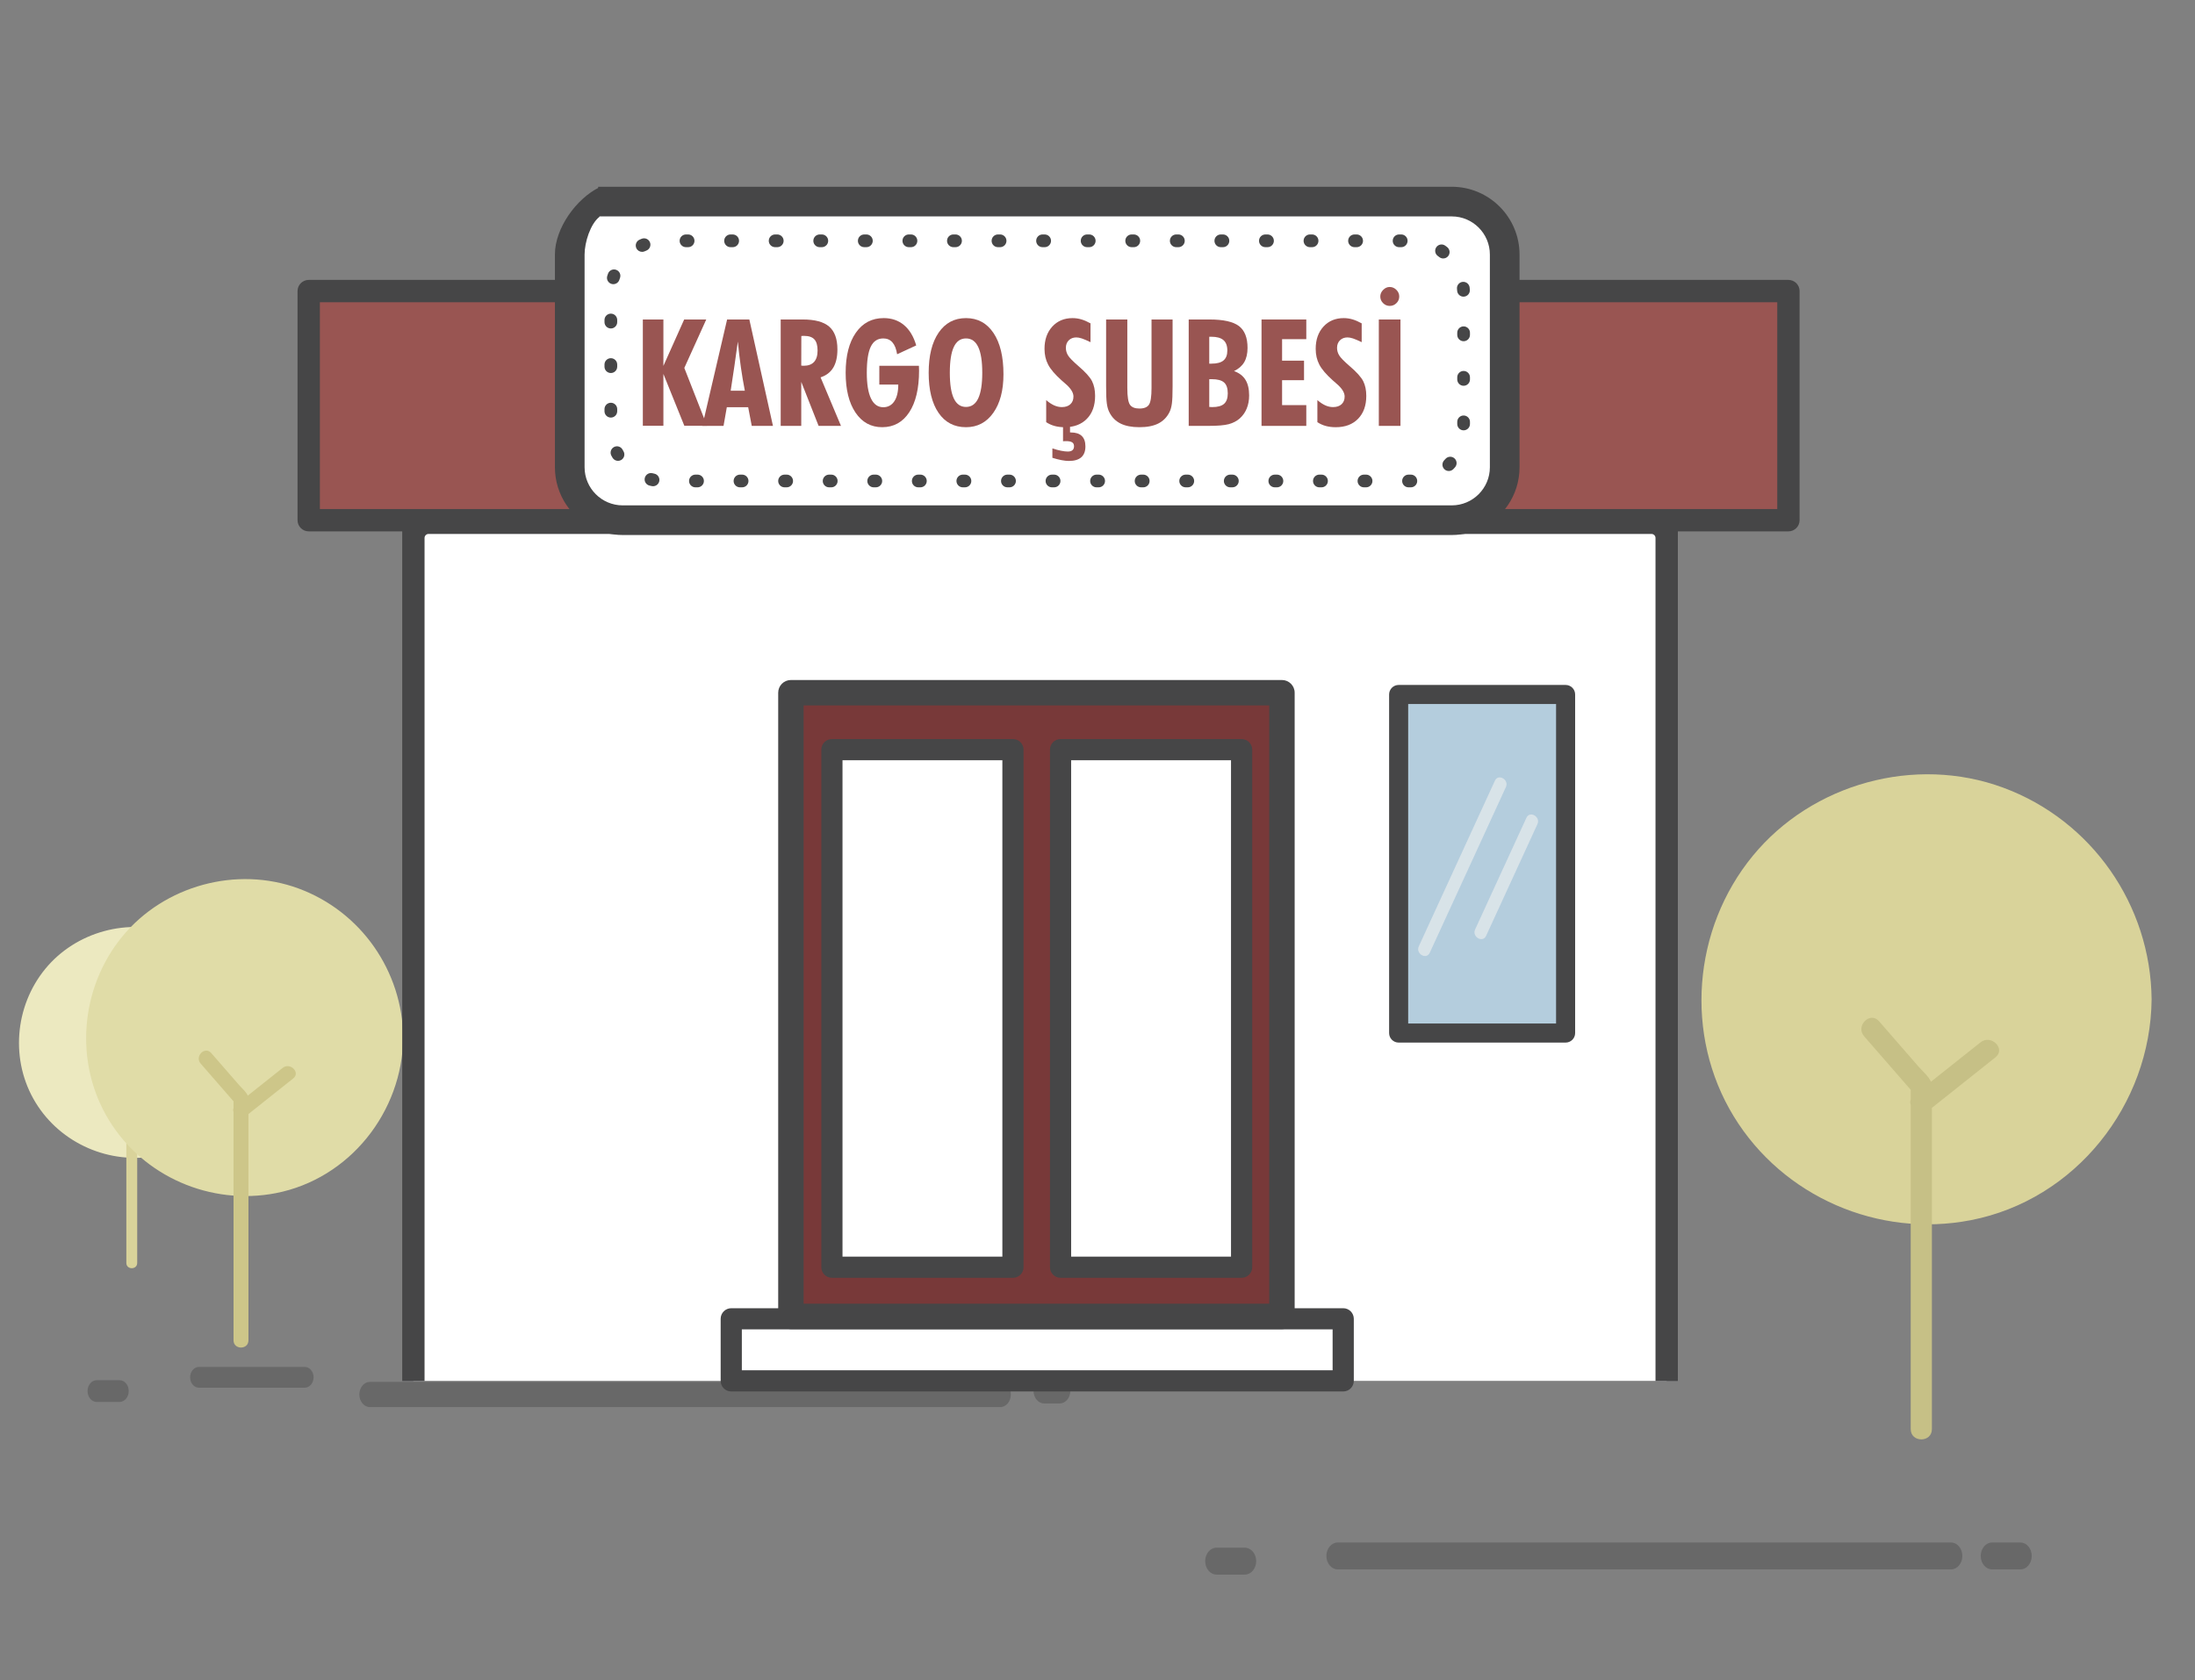 <?xml version="1.0" encoding="utf-8"?>
<!-- Generator: Adobe Illustrator 16.0.0, SVG Export Plug-In . SVG Version: 6.00 Build 0)  -->
<!DOCTYPE svg PUBLIC "-//W3C//DTD SVG 1.1//EN" "http://www.w3.org/Graphics/SVG/1.1/DTD/svg11.dtd">
<svg version="1.1" id="Layer_1" xmlns:x="http://ns.adobe.com/Extensibility/1.0/" xmlns:i="http://ns.adobe.com/AdobeIllustrator/10.0/" xmlns:graph="http://ns.adobe.com/Graphs/1.0/"
	 xmlns="http://www.w3.org/2000/svg" xmlns:xlink="http://www.w3.org/1999/xlink" x="0px" y="0px" width="350px" height="268px"
	 viewBox="0 0 350 268" enable-background="new 0 0 350 268" xml:space="preserve">
<rect x="0" y="0" width="350" height="268" fill="#808080" stroke="none"/>
<g>
	<path fill="#ECE9C0" d="M227.41,194.476h-4.535c0.572-1.72,0.898-3.56,0.898-5.481c0-9.254-7.207-16.781-16.063-16.781
		c-6.369,0-12.135,4.012-14.679,9.985c-2.77-1.757-5.907-2.676-9.187-2.676c-0.717,0-1.425,0.052-2.126,0.142
		c-3.151-4.416-8.626-7.068-13.859-7.068c-5.002,0-10.104,2.521-13,6.996c-0.478-0.041-0.957-0.069-1.441-0.069
		c-0.597,0-1.188,0.04-1.774,0.102c-1.961-3.069-4.99-5.472-8.759-6.551c-6.232-1.78-12.669,0.542-16.438,5.349
		c-1.029-0.194-2.082-0.304-3.153-0.304c-9.09,0-16.599,7.155-17.675,16.357h-3.785c-0.887,0-1.605,0.719-1.605,1.606v21.492
		c0,0.888,0.719,1.605,1.605,1.605H227.41c0.888,0,1.605-0.718,1.605-1.605v-21.492C229.016,195.194,228.298,194.476,227.41,194.476
		z"/>
	<path fill="#ECE9C0" d="M209.032,178.641c1.65,0.525,3.422-0.642,4.401-2.286c0.505-0.849,1.185-2.544,0.368-3.329
		c-0.44-0.423-1.189-0.287-1.95,0.254c-0.03-1.135-0.407-1.998-1.033-2.131c-0.639-0.138-1.354,0.524-1.848,1.588
		c-0.477-0.857-1.126-1.324-1.72-1.111c-0.884,0.316-1.302,1.998-0.934,3.757C206.646,176.941,207.702,178.217,209.032,178.641z"/>
</g>
<g id="XMLID_212_">
	<path fill="#D9D39A" d="M319.399,125.625c-14.031-5.178-30.436-0.663-39.909,10.876c-9.593,11.685-10.952,28.603-3.037,41.562
		c7.834,12.826,23.064,19.413,37.782,16.559c16.697-3.237,28.685-18.392,28.847-35.222
		C342.938,144.356,333.541,130.843,319.399,125.625z"/>
	<path fill="#C6C086" d="M315.801,166.251c-2.635,2.094-5.27,4.188-7.905,6.283c-0.366-0.862-1.328-1.664-1.929-2.354
		c-2.115-2.432-4.231-4.862-6.347-7.293c-1.43-1.642-3.809,0.755-2.388,2.388c2.479,2.85,4.959,5.698,7.439,8.547
		c0,0.516,0,1.029,0,1.543c-0.11,0.294-0.101,0.598,0,0.883c0,7.695,0,44.006,0,51.703c0,2.172,3.377,2.175,3.377,0
		c0-5.409,0-10.817,0-16.226c0-2.138,0-32.889,0-35.026c3.379-2.688,6.76-5.374,10.14-8.061
		C319.889,167.286,317.485,164.912,315.801,166.251z"/>
</g>
<g id="XMLID_200_">
	<g id="XMLID_203_">
		<g id="XMLID_209_">
			<g id="XMLID_210_">
				<g id="XMLID_211_">
					<g>
						<g>
							<g>
								<g>
									<g>
										<g>
											<g>
												<g>
													<g>
														<g>
															<path fill="#ECE9C0" d="M37.44,166.274c-0.064,6.642-4.219,12.798-10.531,15.06
																c-6.367,2.28-13.563,0.311-17.879-4.894c-4.264-5.143-4.784-12.675-1.362-18.389
																c3.439-5.741,10.325-8.837,16.903-7.491C32.022,152.086,37.367,158.7,37.44,166.274c0.015,1.549,2.424,1.553,2.409,0
																c-0.074-7.718-4.895-14.65-12.149-17.327c-7.198-2.656-15.614-0.34-20.474,5.58
																c-4.921,5.994-5.618,14.673-1.558,21.32c4.019,6.58,11.832,9.959,19.383,8.495
																c8.565-1.661,14.715-9.435,14.798-18.068C39.864,164.724,37.455,164.722,37.44,166.274z"/>
														</g>
													</g>
												</g>
											</g>
										</g>
									</g>
								</g>
							</g>
						</g>
					</g>
				</g>
			</g>
		</g>
	</g>
	<g id="XMLID_201_">
		<g id="XMLID_202_">
			<g>
				<g>
					<g>
						<g>
							<g>
								<g>
									<g>
										<g>
											<g>
												<g>
													<circle fill="#ECE9C0" cx="21.419" cy="166.274" r="16.82"/>
												</g>
											</g>
										</g>
									</g>
								</g>
							</g>
						</g>
					</g>
				</g>
			</g>
		</g>
	</g>
	<path fill="#D9D39A" d="M25.854,169.789c-1.352,1.074-2.704,2.148-4.055,3.223c-0.189-0.442-0.682-0.854-0.99-1.207
		c-1.085-1.247-2.17-2.494-3.256-3.741c-0.733-0.843-1.954,0.387-1.225,1.225c1.272,1.462,2.544,2.923,3.817,4.385
		c0,0.265,0,0.528,0,0.792c-0.057,0.15-0.052,0.307,0,0.452c0,3.948,0,22.576,0,26.523c0,1.115,1.732,1.117,1.732,0
		c0-2.774,0-5.548,0-8.323c0-1.096,0-16.872,0-17.969c1.734-1.378,3.468-2.757,5.202-4.135
		C27.951,170.32,26.718,169.102,25.854,169.789z"/>
</g>
<g id="XMLID_187_">
	<g id="XMLID_190_">
		<g id="XMLID_191_">
			<g id="XMLID_198_">
				<g id="XMLID_199_">
					<g>
						<g>
							<g>
								<g>
									<g>
										<g>
											<g>
												<g>
													<g>
														<g>
															<path fill="#E0DCA7" d="M60.982,165.503c-0.088,9.119-5.792,17.57-14.459,20.675
																c-8.741,3.13-18.62,0.426-24.545-6.719c-5.854-7.059-6.568-17.399-1.87-25.244
																c4.722-7.882,14.175-12.132,23.206-10.284C53.544,146.023,60.882,155.104,60.982,165.503
																c0.021,2.128,3.328,2.132,3.307,0c-0.102-10.596-6.719-20.112-16.68-23.789c-9.882-3.646-21.436-0.465-28.107,7.661
																c-6.756,8.229-7.713,20.144-2.139,29.271c5.517,9.033,16.244,13.673,26.609,11.663
																c11.76-2.28,20.203-12.953,20.316-24.807C64.31,163.374,61.003,163.372,60.982,165.503z"/>
														</g>
													</g>
												</g>
											</g>
										</g>
									</g>
								</g>
							</g>
						</g>
					</g>
				</g>
			</g>
		</g>
	</g>
	<g id="XMLID_188_">
		<g id="XMLID_189_">
			<g>
				<g>
					<g>
						<g>
							<g>
								<g>
									<g>
										<g>
											<g>
												<g>
													<circle fill="#E0DCA7" cx="38.988" cy="165.503" r="23.092"/>
												</g>
											</g>
										</g>
									</g>
								</g>
							</g>
						</g>
					</g>
				</g>
			</g>
		</g>
	</g>
	<path fill="#CDC689" d="M45.076,170.327c-1.855,1.476-3.712,2.95-5.567,4.426c-0.259-0.607-0.936-1.172-1.359-1.658
		c-1.49-1.712-2.98-3.424-4.47-5.136c-1.006-1.156-2.683,0.532-1.682,1.682c1.747,2.007,3.493,4.013,5.24,6.021
		c0,0.361,0,0.724,0,1.086c-0.078,0.207-0.071,0.421,0,0.621c0,5.421,0,30.994,0,36.414c0,1.53,2.378,1.533,2.378,0
		c0-3.81,0-7.618,0-11.427c0-1.506,0-23.163,0-24.669c2.38-1.893,4.761-3.785,7.142-5.678
		C47.955,171.058,46.263,169.384,45.076,170.327z"/>
</g>
<g>
	<g>
		<g>
			<g>
				<g>
					<g>
						<rect x="65.915" y="83.383" fill="#FFFFFF" width="199.842" height="136.866"/>
					</g>
					<path fill="#464647" d="M67.696,220.265V85.805c0-0.354,0.288-0.642,0.642-0.642h194.996c0.354,0,0.642,0.287,0.642,0.642
						v134.459h3.563V84.024c0-1.338-1.085-2.423-2.423-2.423H66.558c-1.338,0-2.423,1.084-2.423,2.423v136.24H67.696z"/>
				</g>
			</g>
		</g>
		<g>
			<g>
				<rect x="126.24" y="110.87" fill="#783939" width="78.299" height="99.479"/>
			</g>
		</g>
		<g>
			<g>
				<rect x="132.65" y="119.569" fill="#FFFFFF" width="28.87" height="82.552"/>
			</g>
		</g>
		<g>
			<g>
				<rect x="169.107" y="119.569" fill="#FFFFFF" width="28.87" height="82.552"/>
			</g>
		</g>
		<g>
			<g>
				<rect x="116.6" y="210.35" fill="#FFFFFF" width="97.58" height="9.899"/>
			</g>
		</g>
		<g>
			<g>
				<g>
					<rect x="49.225" y="46.426" fill="#995552" width="235.946" height="36.546"/>
					<path fill="#464647" d="M285.171,84.753H49.225c-0.983,0-1.781-0.798-1.781-1.781V46.427c0-0.983,0.798-1.781,1.781-1.781
						h235.946c0.983,0,1.78,0.798,1.78,1.781v36.545C286.951,83.956,286.154,84.753,285.171,84.753z M51.006,81.191H283.39V48.208
						H51.006V81.191z"/>
				</g>
			</g>
		</g>
		<g>
			<g>
				<path fill="#FFFFFF" d="M231.484,82.972H99.295c-4.645,0-8.446-3.801-8.446-8.446V40.6c0-4.646,3.802-8.446,8.446-8.446h132.189
					c4.646,0,8.446,3.801,8.446,8.446v33.926C239.931,79.171,236.13,82.972,231.484,82.972z"/>
			</g>
		</g>
		<g>
			<g>
				<g>
					<path fill="#FFFFFF" d="M224.931,76.716H105.849c-4.646,0-8.446-3.801-8.446-8.446V46.856c0-4.646,3.801-8.446,8.446-8.446
						h119.082c4.646,0,8.446,3.801,8.446,8.446V68.27C233.377,72.915,229.576,76.716,224.931,76.716z"/>
				</g>
				<g>
					<path fill="#464647" d="M224.965,77.729h-0.373c-0.56,0-1.013-0.454-1.013-1.013s0.453-1.014,1.013-1.014h0.373
						c0.561,0,1.014,0.454,1.014,1.014S225.525,77.729,224.965,77.729z M217.824,77.729h-0.339c-0.56,0-1.014-0.454-1.014-1.013
						s0.454-1.014,1.014-1.014h0.339c0.56,0,1.014,0.454,1.014,1.014S218.384,77.729,217.824,77.729z M210.717,77.729h-0.338
						c-0.561,0-1.014-0.454-1.014-1.013s0.453-1.014,1.014-1.014h0.338c0.561,0,1.015,0.454,1.015,1.014
						S211.277,77.729,210.717,77.729z M203.611,77.729h-0.34c-0.559,0-1.013-0.454-1.013-1.013s0.454-1.014,1.013-1.014h0.34
						c0.56,0,1.013,0.454,1.013,1.014S204.171,77.729,203.611,77.729z M196.504,77.729h-0.339c-0.56,0-1.014-0.454-1.014-1.013
						s0.454-1.014,1.014-1.014h0.339c0.56,0,1.014,0.454,1.014,1.014S197.063,77.729,196.504,77.729z M189.397,77.729h-0.339
						c-0.56,0-1.013-0.454-1.013-1.013s0.453-1.014,1.013-1.014h0.339c0.561,0,1.014,0.454,1.014,1.014
						S189.958,77.729,189.397,77.729z M182.291,77.729h-0.339c-0.56,0-1.014-0.454-1.014-1.013s0.454-1.014,1.014-1.014h0.339
						c0.56,0,1.013,0.454,1.013,1.014S182.851,77.729,182.291,77.729z M175.184,77.729h-0.338c-0.56,0-1.014-0.454-1.014-1.013
						s0.454-1.014,1.014-1.014h0.338c0.561,0,1.014,0.454,1.014,1.014S175.744,77.729,175.184,77.729z M168.077,77.729h-0.338
						c-0.56,0-1.014-0.454-1.014-1.013s0.454-1.014,1.014-1.014h0.338c0.561,0,1.014,0.454,1.014,1.014
						S168.638,77.729,168.077,77.729z M160.971,77.729h-0.338c-0.561,0-1.014-0.454-1.014-1.013s0.453-1.014,1.014-1.014h0.338
						c0.56,0,1.014,0.454,1.014,1.014S161.53,77.729,160.971,77.729z M153.864,77.729h-0.339c-0.56,0-1.014-0.454-1.014-1.013
						s0.454-1.014,1.014-1.014h0.339c0.56,0,1.014,0.454,1.014,1.014S154.424,77.729,153.864,77.729z M146.758,77.729h-0.339
						c-0.56,0-1.014-0.454-1.014-1.013s0.454-1.014,1.014-1.014h0.339c0.56,0,1.014,0.454,1.014,1.014
						S147.317,77.729,146.758,77.729z M139.651,77.729h-0.339c-0.56,0-1.014-0.454-1.014-1.013s0.454-1.014,1.014-1.014h0.339
						c0.56,0,1.014,0.454,1.014,1.014S140.211,77.729,139.651,77.729z M132.544,77.729h-0.338c-0.56,0-1.014-0.454-1.014-1.013
						s0.454-1.014,1.014-1.014h0.338c0.561,0,1.014,0.454,1.014,1.014S133.104,77.729,132.544,77.729z M125.438,77.729H125.1
						c-0.561,0-1.014-0.454-1.014-1.013s0.453-1.014,1.014-1.014h0.338c0.56,0,1.014,0.454,1.014,1.014
						S125.997,77.729,125.438,77.729z M118.331,77.729h-0.339c-0.56,0-1.014-0.454-1.014-1.013s0.454-1.014,1.014-1.014h0.339
						c0.56,0,1.014,0.454,1.014,1.014S118.891,77.729,118.331,77.729z M111.225,77.729h-0.339c-0.56,0-1.014-0.454-1.014-1.013
						s0.454-1.014,1.014-1.014h0.339c0.56,0,1.014,0.454,1.014,1.014S111.784,77.729,111.225,77.729z M104.132,77.553
						c-0.069,0-0.139-0.007-0.209-0.021c-0.124-0.026-0.247-0.055-0.37-0.085c-0.543-0.137-0.872-0.688-0.734-1.23
						c0.137-0.543,0.688-0.872,1.23-0.735c0.096,0.024,0.191,0.046,0.289,0.067c0.548,0.114,0.899,0.651,0.785,1.199
						C105.023,77.224,104.602,77.553,104.132,77.553z M231.016,75.126c-0.252,0-0.505-0.094-0.702-0.282
						c-0.404-0.388-0.417-1.029-0.029-1.433c0.069-0.072,0.137-0.146,0.203-0.22c0.372-0.418,1.013-0.457,1.431-0.084
						c0.419,0.372,0.456,1.012,0.085,1.431c-0.084,0.094-0.169,0.187-0.256,0.277C231.548,75.022,231.281,75.126,231.016,75.126z
						 M98.543,73.506c-0.35,0-0.689-0.18-0.877-0.503c-0.063-0.108-0.125-0.219-0.184-0.33c-0.263-0.494-0.075-1.107,0.419-1.37
						c0.494-0.263,1.108-0.076,1.371,0.419c0.047,0.088,0.095,0.175,0.146,0.261c0.281,0.483,0.117,1.104-0.366,1.386
						C98.892,73.462,98.716,73.506,98.543,73.506z M233.377,68.638c-0.561,0-1.014-0.454-1.014-1.014v-0.338
						c0-0.56,0.453-1.014,1.014-1.014c0.56,0,1.014,0.454,1.014,1.014v0.338C234.391,68.184,233.937,68.638,233.377,68.638z
						 M97.402,66.604c-0.56,0-1.014-0.454-1.014-1.013v-0.339c0-0.56,0.454-1.013,1.014-1.013s1.014,0.454,1.014,1.013v0.339
						C98.416,66.15,97.962,66.604,97.402,66.604z M233.377,61.531c-0.561,0-1.014-0.454-1.014-1.014v-0.338
						c0-0.56,0.453-1.013,1.014-1.013c0.56,0,1.014,0.454,1.014,1.013v0.338C234.391,61.077,233.937,61.531,233.377,61.531z
						 M97.402,59.497c-0.56,0-1.014-0.454-1.014-1.014v-0.338c0-0.56,0.454-1.013,1.014-1.013s1.014,0.454,1.014,1.013v0.338
						C98.416,59.043,97.962,59.497,97.402,59.497z M233.377,54.424c-0.561,0-1.014-0.454-1.014-1.014v-0.338
						c0-0.56,0.453-1.014,1.014-1.014c0.56,0,1.014,0.454,1.014,1.014v0.338C234.391,53.97,233.937,54.424,233.377,54.424z
						 M97.402,52.39c-0.56,0-1.014-0.454-1.014-1.013v-0.338c0-0.56,0.454-1.014,1.014-1.014s1.014,0.454,1.014,1.014v0.338
						C98.416,51.937,97.962,52.39,97.402,52.39z M233.358,47.318c-0.529,0-0.975-0.411-1.011-0.946
						c-0.007-0.1-0.015-0.199-0.025-0.298c-0.06-0.556,0.344-1.056,0.9-1.115c0.553-0.058,1.056,0.344,1.115,0.9
						c0.013,0.125,0.023,0.25,0.032,0.376c0.037,0.559-0.385,1.042-0.943,1.079C233.404,47.317,233.381,47.318,233.358,47.318z
						 M97.797,45.325c-0.102,0-0.205-0.015-0.308-0.048c-0.533-0.169-0.828-0.74-0.658-1.273c0.038-0.122,0.079-0.242,0.123-0.362
						c0.192-0.526,0.775-0.796,1.3-0.604c0.526,0.192,0.796,0.774,0.604,1.3c-0.034,0.092-0.065,0.186-0.096,0.281
						C98.625,45.05,98.227,45.325,97.797,45.325z M230.127,41.224c-0.218,0-0.438-0.07-0.622-0.214
						c-0.08-0.062-0.16-0.123-0.241-0.182c-0.454-0.328-0.556-0.962-0.228-1.416c0.328-0.453,0.962-0.555,1.415-0.227
						c0.102,0.073,0.201,0.148,0.3,0.226c0.441,0.344,0.521,0.98,0.176,1.422C230.727,41.09,230.429,41.224,230.127,41.224z
						 M102.387,40.171c-0.386,0-0.755-0.221-0.924-0.596c-0.231-0.51-0.005-1.11,0.504-1.341c0.115-0.052,0.23-0.102,0.348-0.149
						c0.519-0.21,1.109,0.04,1.32,0.558s-0.039,1.11-0.558,1.32c-0.092,0.038-0.183,0.077-0.273,0.117
						C102.669,40.142,102.526,40.171,102.387,40.171z M223.429,39.424h-0.339c-0.56,0-1.014-0.454-1.014-1.014
						s0.454-1.014,1.014-1.014h0.339c0.56,0,1.014,0.454,1.014,1.014S223.988,39.424,223.429,39.424z M216.321,39.424h-0.338
						c-0.561,0-1.014-0.454-1.014-1.014s0.453-1.014,1.014-1.014h0.338c0.561,0,1.014,0.454,1.014,1.014
						S216.882,39.424,216.321,39.424z M209.215,39.424h-0.338c-0.56,0-1.014-0.454-1.014-1.014s0.454-1.014,1.014-1.014h0.338
						c0.561,0,1.014,0.454,1.014,1.014S209.775,39.424,209.215,39.424z M202.108,39.424h-0.339c-0.56,0-1.014-0.454-1.014-1.014
						s0.454-1.014,1.014-1.014h0.339c0.56,0,1.014,0.454,1.014,1.014S202.668,39.424,202.108,39.424z M195.002,39.424h-0.338
						c-0.561,0-1.014-0.454-1.014-1.014s0.453-1.014,1.014-1.014h0.338c0.56,0,1.014,0.454,1.014,1.014
						S195.562,39.424,195.002,39.424z M187.896,39.424h-0.339c-0.56,0-1.014-0.454-1.014-1.014s0.454-1.014,1.014-1.014h0.339
						c0.56,0,1.014,0.454,1.014,1.014S188.455,39.424,187.896,39.424z M180.788,39.424h-0.338c-0.56,0-1.014-0.454-1.014-1.014
						s0.454-1.014,1.014-1.014h0.338c0.56,0,1.014,0.454,1.014,1.014S181.348,39.424,180.788,39.424z M173.682,39.424h-0.338
						c-0.56,0-1.014-0.454-1.014-1.014s0.454-1.014,1.014-1.014h0.338c0.561,0,1.014,0.454,1.014,1.014
						S174.242,39.424,173.682,39.424z M166.575,39.424h-0.339c-0.56,0-1.013-0.454-1.013-1.014s0.453-1.014,1.013-1.014h0.339
						c0.56,0,1.014,0.454,1.014,1.014S167.135,39.424,166.575,39.424z M159.469,39.424h-0.339c-0.56,0-1.013-0.454-1.013-1.014
						s0.453-1.014,1.013-1.014h0.339c0.56,0,1.014,0.454,1.014,1.014S160.028,39.424,159.469,39.424z M152.362,39.424h-0.339
						c-0.56,0-1.014-0.454-1.014-1.014s0.454-1.014,1.014-1.014h0.339c0.56,0,1.014,0.454,1.014,1.014
						S152.922,39.424,152.362,39.424z M145.256,39.424h-0.339c-0.56,0-1.014-0.454-1.014-1.014s0.454-1.014,1.014-1.014h0.339
						c0.56,0,1.013,0.454,1.013,1.014S145.815,39.424,145.256,39.424z M138.148,39.424h-0.338c-0.56,0-1.014-0.454-1.014-1.014
						s0.454-1.014,1.014-1.014h0.338c0.561,0,1.014,0.454,1.014,1.014S138.709,39.424,138.148,39.424z M131.042,39.424h-0.338
						c-0.56,0-1.014-0.454-1.014-1.014s0.454-1.014,1.014-1.014h0.338c0.56,0,1.014,0.454,1.014,1.014
						S131.602,39.424,131.042,39.424z M123.936,39.424h-0.338c-0.561,0-1.014-0.454-1.014-1.014s0.453-1.014,1.014-1.014h0.338
						c0.56,0,1.014,0.454,1.014,1.014S124.495,39.424,123.936,39.424z M116.829,39.424h-0.339c-0.56,0-1.014-0.454-1.014-1.014
						s0.454-1.014,1.014-1.014h0.339c0.56,0,1.013,0.454,1.013,1.014S117.389,39.424,116.829,39.424z M109.723,39.424h-0.339
						c-0.56,0-1.014-0.454-1.014-1.014s0.454-1.014,1.014-1.014h0.339c0.56,0,1.013,0.454,1.013,1.014
						S110.282,39.424,109.723,39.424z"/>
				</g>
			</g>
		</g>
		<g>
			<g>
				<rect x="223.019" y="110.77" fill="#B4CDDD" width="26.622" height="54.001"/>
			</g>
		</g>
		<g id="XMLID_184_" opacity="0.63">
			<g id="XMLID_185_">
				<g id="XMLID_186_">
					<g>
						<g>
							<g>
								<g>
									<path fill="#EEEFEF" d="M227.983,151.959c4.046-8.808,8.092-17.615,12.138-26.422c0.539-1.174-1.207-2.204-1.753-1.016
										c-4.046,8.807-8.092,17.614-12.138,26.423C225.691,152.117,227.438,153.146,227.983,151.959L227.983,151.959z"/>
								</g>
							</g>
						</g>
					</g>
				</g>
			</g>
		</g>
		<g id="XMLID_181_" opacity="0.63">
			<g id="XMLID_182_">
				<g id="XMLID_183_">
					<g>
						<g>
							<g>
								<g>
									<path fill="#EEEFEF" d="M236.964,149.265c2.728-5.937,5.455-11.874,8.183-17.812c0.538-1.174-1.208-2.204-1.754-1.016
										c-2.727,5.937-5.454,11.875-8.182,17.811C234.672,149.422,236.418,150.453,236.964,149.265L236.964,149.265z"/>
								</g>
							</g>
						</g>
					</g>
				</g>
			</g>
		</g>
		<g>
			<path fill="#995552" d="M102.503,67.906V50.958h3.278v7.405l3.313-7.405h3.522l-3.499,7.73l3.615,9.218h-3.615l-3.336-8.265
				v8.265H102.503z"/>
			<path fill="#995552" d="M111.988,67.929l3.952-16.971h3.545l3.766,16.971h-3.382l-0.57-2.976h-3.406l-0.523,2.976H111.988z
				 M116.51,62.315h2.255c-0.232-1.186-0.441-2.428-0.627-3.726s-0.349-2.668-0.488-4.109c-0.17,1.271-0.351,2.559-0.541,3.865
				S116.719,60.974,116.51,62.315z"/>
			<path fill="#995552" d="M124.484,67.929V50.958h3.522c1.937,0,3.342,0.38,4.214,1.139c0.872,0.76,1.308,1.973,1.308,3.639
				c0,1.208-0.223,2.179-0.668,2.912c-0.446,0.732-1.118,1.246-2.017,1.54l3.254,7.742h-3.568l-2.767-7.021v7.021H124.484z
				 M127.762,58.316c0.039,0,0.103,0.004,0.192,0.011c0.089,0.008,0.153,0.012,0.192,0.012c0.736,0,1.29-0.205,1.662-0.616
				c0.372-0.411,0.558-1.015,0.558-1.813c0-0.814-0.17-1.407-0.511-1.779c-0.341-0.372-0.887-0.558-1.639-0.558
				c-0.116,0-0.205,0.002-0.267,0.006s-0.12,0.01-0.174,0.017L127.762,58.316z"/>
			<path fill="#995552" d="M140.211,58.339h6.312c0,0.085,0.004,0.215,0.012,0.39s0.012,0.304,0.012,0.389
				c0,2.836-0.521,5.049-1.563,6.637c-1.042,1.589-2.482,2.383-4.318,2.383c-1.79,0-3.208-0.777-4.254-2.331
				c-1.046-1.553-1.569-3.671-1.569-6.353c0-2.704,0.542-4.833,1.627-6.387s2.565-2.331,4.44-2.331c1.271,0,2.35,0.372,3.237,1.116
				c0.887,0.744,1.536,1.825,1.947,3.243l-3.045,1.407c-0.132-0.845-0.382-1.477-0.75-1.895c-0.368-0.418-0.854-0.627-1.459-0.627
				c-0.907,0-1.571,0.44-1.994,1.319s-0.633,2.265-0.633,4.155c0,1.806,0.223,3.174,0.668,4.104c0.445,0.93,1.098,1.395,1.958,1.395
				c0.751,0,1.338-0.316,1.761-0.947c0.422-0.632,0.633-1.521,0.633-2.668h-3.022V58.339z"/>
			<path fill="#995552" d="M160.006,59.688c0,2.588-0.542,4.644-1.627,6.167c-1.085,1.522-2.534,2.284-4.347,2.284
				c-1.875,0-3.336-0.766-4.382-2.296s-1.569-3.66-1.569-6.388c0-2.72,0.529-4.853,1.587-6.399c1.058-1.546,2.512-2.319,4.365-2.319
				c1.86,0,3.32,0.791,4.382,2.371C159.476,54.689,160.006,56.883,160.006,59.688z M154.032,64.907c0.868,0,1.517-0.453,1.947-1.36
				s0.646-2.271,0.646-4.092c0-1.836-0.215-3.208-0.646-4.115s-1.079-1.36-1.947-1.36c-0.868,0-1.515,0.452-1.941,1.354
				c-0.426,0.903-0.639,2.277-0.639,4.121c0,1.837,0.213,3.205,0.639,4.104S153.164,64.907,154.032,64.907z"/>
			<path fill="#995552" d="M166.818,67.336v-3.522c0.426,0.372,0.845,0.651,1.255,0.837s0.826,0.279,1.244,0.279
				c0.573,0,1.024-0.151,1.354-0.453c0.329-0.302,0.494-0.713,0.494-1.232c0-0.643-0.446-1.34-1.337-2.092
				c-0.248-0.209-0.434-0.372-0.558-0.488c-1.038-0.93-1.751-1.765-2.139-2.505c-0.388-0.74-0.581-1.579-0.581-2.517
				c0-1.464,0.413-2.648,1.238-3.551c0.825-0.902,1.904-1.354,3.237-1.354c0.473,0,0.939,0.068,1.401,0.204
				c0.461,0.136,0.947,0.347,1.459,0.633v2.999c-0.597-0.287-1.06-0.484-1.389-0.593c-0.33-0.108-0.622-0.163-0.878-0.163
				c-0.488,0-0.887,0.153-1.197,0.459s-0.465,0.707-0.465,1.203c0,0.434,0.116,0.839,0.349,1.215s0.775,0.932,1.627,1.668
				c1.139,0.976,1.872,1.788,2.197,2.435c0.324,0.647,0.488,1.428,0.488,2.342c0,1.542-0.436,2.761-1.308,3.656
				c-0.872,0.895-2.06,1.343-3.563,1.343c-0.574,0-1.103-0.066-1.587-0.198C167.676,67.809,167.229,67.608,166.818,67.336z
				 M167.806,73.021v-1.5c0.496,0.163,0.955,0.287,1.377,0.372c0.422,0.085,0.781,0.128,1.075,0.128c0.333,0,0.583-0.072,0.75-0.215
				c0.167-0.144,0.25-0.354,0.25-0.633c0-0.287-0.101-0.494-0.302-0.622s-0.519-0.192-0.953-0.192c-0.124,0-0.223,0.002-0.296,0.006
				s-0.142,0.01-0.203,0.018v-2.453h1.116v1.046h0.14c0.767,0,1.344,0.186,1.732,0.558c0.387,0.372,0.581,0.926,0.581,1.662
				c0,0.775-0.221,1.356-0.663,1.744c-0.442,0.388-1.101,0.582-1.976,0.582c-0.333,0-0.723-0.043-1.168-0.128
				C168.819,73.307,168.333,73.183,167.806,73.021z"/>
			<path fill="#995552" d="M186.974,50.958v10.659c0,1.302-0.039,2.226-0.116,2.772s-0.205,0.998-0.384,1.354
				c-0.41,0.814-1.005,1.417-1.784,1.808c-0.778,0.392-1.78,0.587-3.005,0.587s-2.229-0.196-3.016-0.587
				c-0.787-0.391-1.382-0.994-1.785-1.808c-0.186-0.364-0.317-0.821-0.395-1.372c-0.078-0.55-0.116-1.468-0.116-2.755v-0.5v-10.16
				h3.382v10.927c0,1.387,0.142,2.28,0.425,2.679c0.283,0.399,0.784,0.599,1.505,0.599c0.736,0,1.242-0.203,1.518-0.61
				c0.274-0.407,0.412-1.296,0.412-2.667V50.958H186.974z"/>
			<path fill="#995552" d="M189.543,67.929V50.958h3.301c2.217,0,3.784,0.347,4.702,1.041c0.918,0.694,1.378,1.854,1.378,3.481
				c0,0.922-0.175,1.682-0.523,2.278s-0.892,1.073-1.628,1.43c0.822,0.294,1.428,0.757,1.819,1.389
				c0.392,0.631,0.587,1.463,0.587,2.493c0,0.767-0.128,1.463-0.383,2.086c-0.256,0.624-0.628,1.153-1.116,1.587
				c-0.488,0.426-1.075,0.73-1.761,0.913c-0.687,0.182-1.766,0.273-3.237,0.273H189.543z M192.82,58.002h0.36
				c0.868,0,1.506-0.17,1.913-0.512c0.406-0.341,0.609-0.868,0.609-1.581c0-0.752-0.207-1.306-0.621-1.663
				c-0.415-0.356-1.057-0.535-1.924-0.535h-0.338V58.002z M192.82,64.907c0.055,0,0.134,0.004,0.238,0.012
				c0.105,0.008,0.185,0.012,0.238,0.012c0.868,0,1.498-0.174,1.89-0.523c0.391-0.349,0.587-0.903,0.587-1.662
				c0-0.814-0.198-1.395-0.593-1.744c-0.396-0.349-1.046-0.523-1.953-0.523h-0.407V64.907z"/>
			<path fill="#995552" d="M201.155,67.929V50.958h7.137v3.139h-3.859v3.429h3.499v3.115h-3.499v3.975h3.859v3.313H201.155z"/>
			<path fill="#995552" d="M210.06,67.336v-3.522c0.427,0.372,0.845,0.651,1.256,0.837c0.41,0.186,0.825,0.279,1.243,0.279
				c0.573,0,1.025-0.151,1.354-0.453s0.494-0.713,0.494-1.232c0-0.643-0.445-1.34-1.337-2.092c-0.248-0.209-0.434-0.372-0.558-0.488
				c-1.039-0.93-1.752-1.765-2.139-2.505c-0.388-0.74-0.582-1.579-0.582-2.517c0-1.464,0.413-2.648,1.238-3.551
				c0.825-0.902,1.904-1.354,3.237-1.354c0.473,0,0.939,0.068,1.4,0.204s0.947,0.347,1.459,0.633v2.999
				c-0.597-0.287-1.06-0.484-1.389-0.593c-0.33-0.108-0.622-0.163-0.878-0.163c-0.488,0-0.888,0.153-1.197,0.459
				s-0.465,0.707-0.465,1.203c0,0.434,0.116,0.839,0.349,1.215s0.775,0.932,1.628,1.668c1.139,0.976,1.871,1.788,2.196,2.435
				s0.488,1.428,0.488,2.342c0,1.542-0.436,2.761-1.308,3.656s-2.06,1.343-3.563,1.343c-0.574,0-1.103-0.066-1.587-0.198
				C210.918,67.809,210.471,67.608,210.06,67.336z"/>
			<path fill="#995552" d="M219.858,67.929V50.958h3.452v16.971H219.858z M220.091,47.296c0-0.395,0.152-0.748,0.459-1.058
				c0.306-0.31,0.652-0.465,1.04-0.465c0.403,0,0.758,0.151,1.063,0.453c0.307,0.302,0.46,0.659,0.46,1.069
				c0,0.411-0.149,0.764-0.448,1.058c-0.298,0.294-0.656,0.441-1.075,0.441c-0.402,0-0.754-0.149-1.052-0.447
				C220.239,48.05,220.091,47.7,220.091,47.296z"/>
		</g>
	</g>
	<g id="XMLID_178_" opacity="0.43">
		<g id="XMLID_179_">
			<g id="XMLID_180_">
				<g>
					<g>
						<g>
							<g>
								<path fill="#484849" d="M159.49,224.433H58.991c-0.932,0-1.693-0.905-1.693-2.013l0,0c0-1.107,0.762-2.014,1.693-2.014
									H159.49c0.932,0,1.693,0.906,1.693,2.014l0,0C161.184,223.527,160.422,224.433,159.49,224.433z"/>
							</g>
						</g>
					</g>
				</g>
			</g>
		</g>
	</g>
	<g id="XMLID_175_" opacity="0.43">
		<g id="XMLID_176_">
			<g id="XMLID_177_">
				<g>
					<g>
						<g>
							<g>
								<path fill="#484849" d="M168.976,223.851h-2.484c-0.932,0-1.693-0.906-1.693-2.014l0,0c0-1.107,0.762-2.014,1.693-2.014
									h2.484c0.932,0,1.694,0.906,1.694,2.014l0,0C170.67,222.944,169.907,223.851,168.976,223.851z"/>
							</g>
						</g>
					</g>
				</g>
			</g>
		</g>
	</g>
	<g id="XMLID_172_" opacity="0.43">
		<g id="XMLID_173_">
			<g id="XMLID_174_">
				<g>
					<g>
						<g>
							<g>
								<path fill="#484849" d="M311.095,250.321h-97.789c-0.993,0-1.807-0.965-1.807-2.146l0,0c0-1.181,0.813-2.147,1.807-2.147
									h97.789c0.993,0,1.807,0.967,1.807,2.147l0,0C312.901,249.356,312.088,250.321,311.095,250.321z"/>
							</g>
						</g>
					</g>
				</g>
			</g>
		</g>
	</g>
	<g id="XMLID_169_" opacity="0.43">
		<g id="XMLID_170_">
			<g id="XMLID_171_">
				<g>
					<g>
						<g>
							<g>
								<path fill="#484849" d="M322.16,250.321h-4.517c-0.993,0-1.807-0.965-1.807-2.146l0,0c0-1.181,0.813-2.147,1.807-2.147
									h4.517c0.994,0,1.807,0.967,1.807,2.147l0,0C323.967,249.356,323.154,250.321,322.16,250.321z"/>
							</g>
						</g>
					</g>
				</g>
			</g>
		</g>
	</g>
	<g id="XMLID_166_" opacity="0.43">
		<g id="XMLID_167_">
			<g id="XMLID_168_">
				<g>
					<g>
						<g>
							<g>
								<path fill="#484849" d="M198.495,251.147h-4.518c-0.993,0-1.806-0.966-1.806-2.146l0,0c0-1.182,0.813-2.147,1.806-2.147
									h4.518c0.993,0,1.807,0.966,1.807,2.147l0,0C200.302,250.182,199.488,251.147,198.495,251.147z"/>
							</g>
						</g>
					</g>
				</g>
			</g>
		</g>
	</g>
	<g id="XMLID_163_" opacity="0.43">
		<g id="XMLID_164_">
			<g id="XMLID_165_">
				<g>
					<g>
						<g>
							<g>
								<path fill="#484849" d="M19.068,223.608h-3.646c-0.803,0-1.459-0.78-1.459-1.733l0,0c0-0.953,0.656-1.733,1.459-1.733h3.646
									c0.802,0,1.458,0.78,1.458,1.733l0,0C20.526,222.828,19.87,223.608,19.068,223.608z"/>
							</g>
						</g>
					</g>
				</g>
			</g>
		</g>
	</g>
	<g id="XMLID_160_" opacity="0.43">
		<g id="XMLID_161_">
			<g id="XMLID_162_">
				<g>
					<g>
						<g>
							<g>
								<path fill="#484849" d="M48.605,221.338H31.709c-0.766,0-1.393-0.745-1.393-1.655l0,0c0-0.911,0.627-1.656,1.393-1.656
									h16.896c0.767,0,1.394,0.745,1.394,1.656l0,0C49.999,220.593,49.372,221.338,48.605,221.338z"/>
							</g>
						</g>
					</g>
				</g>
			</g>
		</g>
	</g>
	<g>
		<g>
			<path fill="#464647" d="M204.411,211.995h-78.298c-1.119,0-2.027-0.908-2.027-2.027v-99.479c0-1.12,0.908-2.027,2.027-2.027
				h78.298c1.119,0,2.027,0.908,2.027,2.027v99.479C206.438,211.087,205.53,211.995,204.411,211.995z M128.141,207.94h74.243
				v-95.425h-74.243V207.94z"/>
		</g>
		<g>
			<path fill="#464647" d="M161.521,203.81h-28.87c-0.933,0-1.689-0.757-1.689-1.688v-82.552c0-0.933,0.757-1.689,1.689-1.689h28.87
				c0.933,0,1.688,0.756,1.688,1.689v82.552C163.209,203.053,162.453,203.81,161.521,203.81z M134.34,200.432h25.491v-79.174H134.34
				V200.432z"/>
		</g>
		<g>
			<path fill="#464647" d="M197.978,203.81h-28.87c-0.933,0-1.688-0.757-1.688-1.688v-82.552c0-0.933,0.756-1.689,1.688-1.689h28.87
				c0.934,0,1.689,0.756,1.689,1.689v82.552C199.667,203.053,198.911,203.81,197.978,203.81z M170.797,200.432h25.491v-79.174
				h-25.491V200.432z"/>
		</g>
		<g>
			<path fill="#464647" d="M214.18,221.938H116.6c-0.934,0-1.689-0.757-1.689-1.689v-9.899c0-0.933,0.756-1.689,1.689-1.689h97.58
				c0.934,0,1.689,0.757,1.689,1.689v9.899C215.869,221.182,215.113,221.938,214.18,221.938z M118.289,218.56h94.201v-6.521h-94.201
				V218.56z"/>
		</g>
		<g>
			<g>
				<path fill="none" d="M93.214,74.526c0,3.353,2.729,6.082,6.081,6.082h132.189c3.353,0,6.081-2.729,6.081-6.082V48.791H93.214
					V74.526z"/>
			</g>
			<g>
				<path fill="none" d="M95.588,35.791c-1.44,1.113-2.374,2.853-2.374,4.81v3.461h4.113L95.588,35.791z"/>
			</g>
			<g>
				<polygon fill="none" points="100.154,34.519 102.05,43.536 144.921,34.519 151.045,33.23 150.321,29.789 145.332,6.068 
					96.338,16.374 99.16,29.792 				"/>
			</g>
			<g>
				<path fill="none" d="M240.417,80.607h42.389V48.791h-40.511v25.735C242.295,76.779,241.602,78.873,240.417,80.607z"/>
			</g>
			<g>
				<path fill="none" d="M154.333,37.373l-31.803,6.689h115.035V40.6c0-3.353-2.729-6.082-6.081-6.082h-75.335l0.012,0.053
					C156.43,35.85,155.611,37.104,154.333,37.373z"/>
			</g>
			<g>
				<path fill="#995552" d="M51.59,80.607h38.771c-1.184-1.734-1.878-3.828-1.878-6.082V48.791H51.59V80.607z"/>
			</g>
			<g>
				<path fill="#464647" d="M240.417,80.607c1.185-1.734,1.878-3.828,1.878-6.082V48.791v-4.729V40.6
					c0-5.961-4.85-10.812-10.811-10.812H95.375l0.125,4.73h135.984c3.353,0,6.081,2.729,6.081,6.082v3.461v4.729v25.735
					c0,3.353-2.729,6.082-6.081,6.082H99.295c-3.353,0-6.081-2.729-6.081-6.082V48.791v-4.729V40.6c0-1.957,0.934-4.904,2.374-6.017
					l-0.034-4.696c-3.593,1.759-7.071,6.45-7.071,10.712v3.461v4.729v25.735c0,2.253,0.694,4.347,1.878,6.082
					c1.949,2.853,5.226,4.73,8.934,4.73h132.189C235.191,85.337,238.469,83.46,240.417,80.607z"/>
			</g>
		</g>
		<g>
			<path fill="#464647" d="M249.641,166.292h-26.622c-0.84,0-1.521-0.681-1.521-1.521V110.77c0-0.839,0.681-1.521,1.521-1.521
				h26.622c0.84,0,1.521,0.681,1.521,1.521v54.001C251.161,165.611,250.48,166.292,249.641,166.292z M224.539,163.25h23.582v-50.959
				h-23.582V163.25z"/>
		</g>
		<g>
			<g>
				<path fill="none" d="M81.014,146.607V110.77c0-0.839,0.681-1.521,1.52-1.521h26.623c0.84,0,1.521,0.681,1.521,1.521v54.001
					c0,0.84-0.681,1.521-1.521,1.521h-1.713c2.549,7.757,1.828,16.458-2.49,23.709c-6.168,10.356-18.337,15.73-30.15,13.556
					c-1.712-0.315-3.362-0.789-4.94-1.399v16.667h195.112V86.688H69.862v61.826c0.131-0.052,0.26-0.106,0.392-0.156
					C73.721,147.051,77.383,146.488,81.014,146.607z"/>
			</g>
			<g>
				<path fill="none" d="M101.384,163.25c-0.073-0.129-0.145-0.26-0.221-0.389c-3.71-6.229-10.112-10.438-17.108-11.593v11.981
					H101.384z"/>
			</g>
			<g>
				<path fill="none" d="M107.636,112.291H84.055v34.581c7.006,0.969,13.648,4.463,18.238,10.035
					c1.609,1.955,2.931,4.093,3.961,6.344h1.382V112.291z"/>
			</g>
			<g>
				<path fill="none" d="M71.696,198.156c9.686,3.564,20.691,0.611,27.307-7.301c5.702-6.818,7.051-16.432,3.842-24.563H82.533
					c-0.839,0-1.52-0.681-1.52-1.521v-13.805c-1.771-0.064-3.562,0.066-5.337,0.414c-2.052,0.401-3.998,1.059-5.814,1.926v44.084
					C70.459,197.669,71.07,197.926,71.696,198.156z"/>
			</g>
		</g>
	</g>
</g>
</svg>

